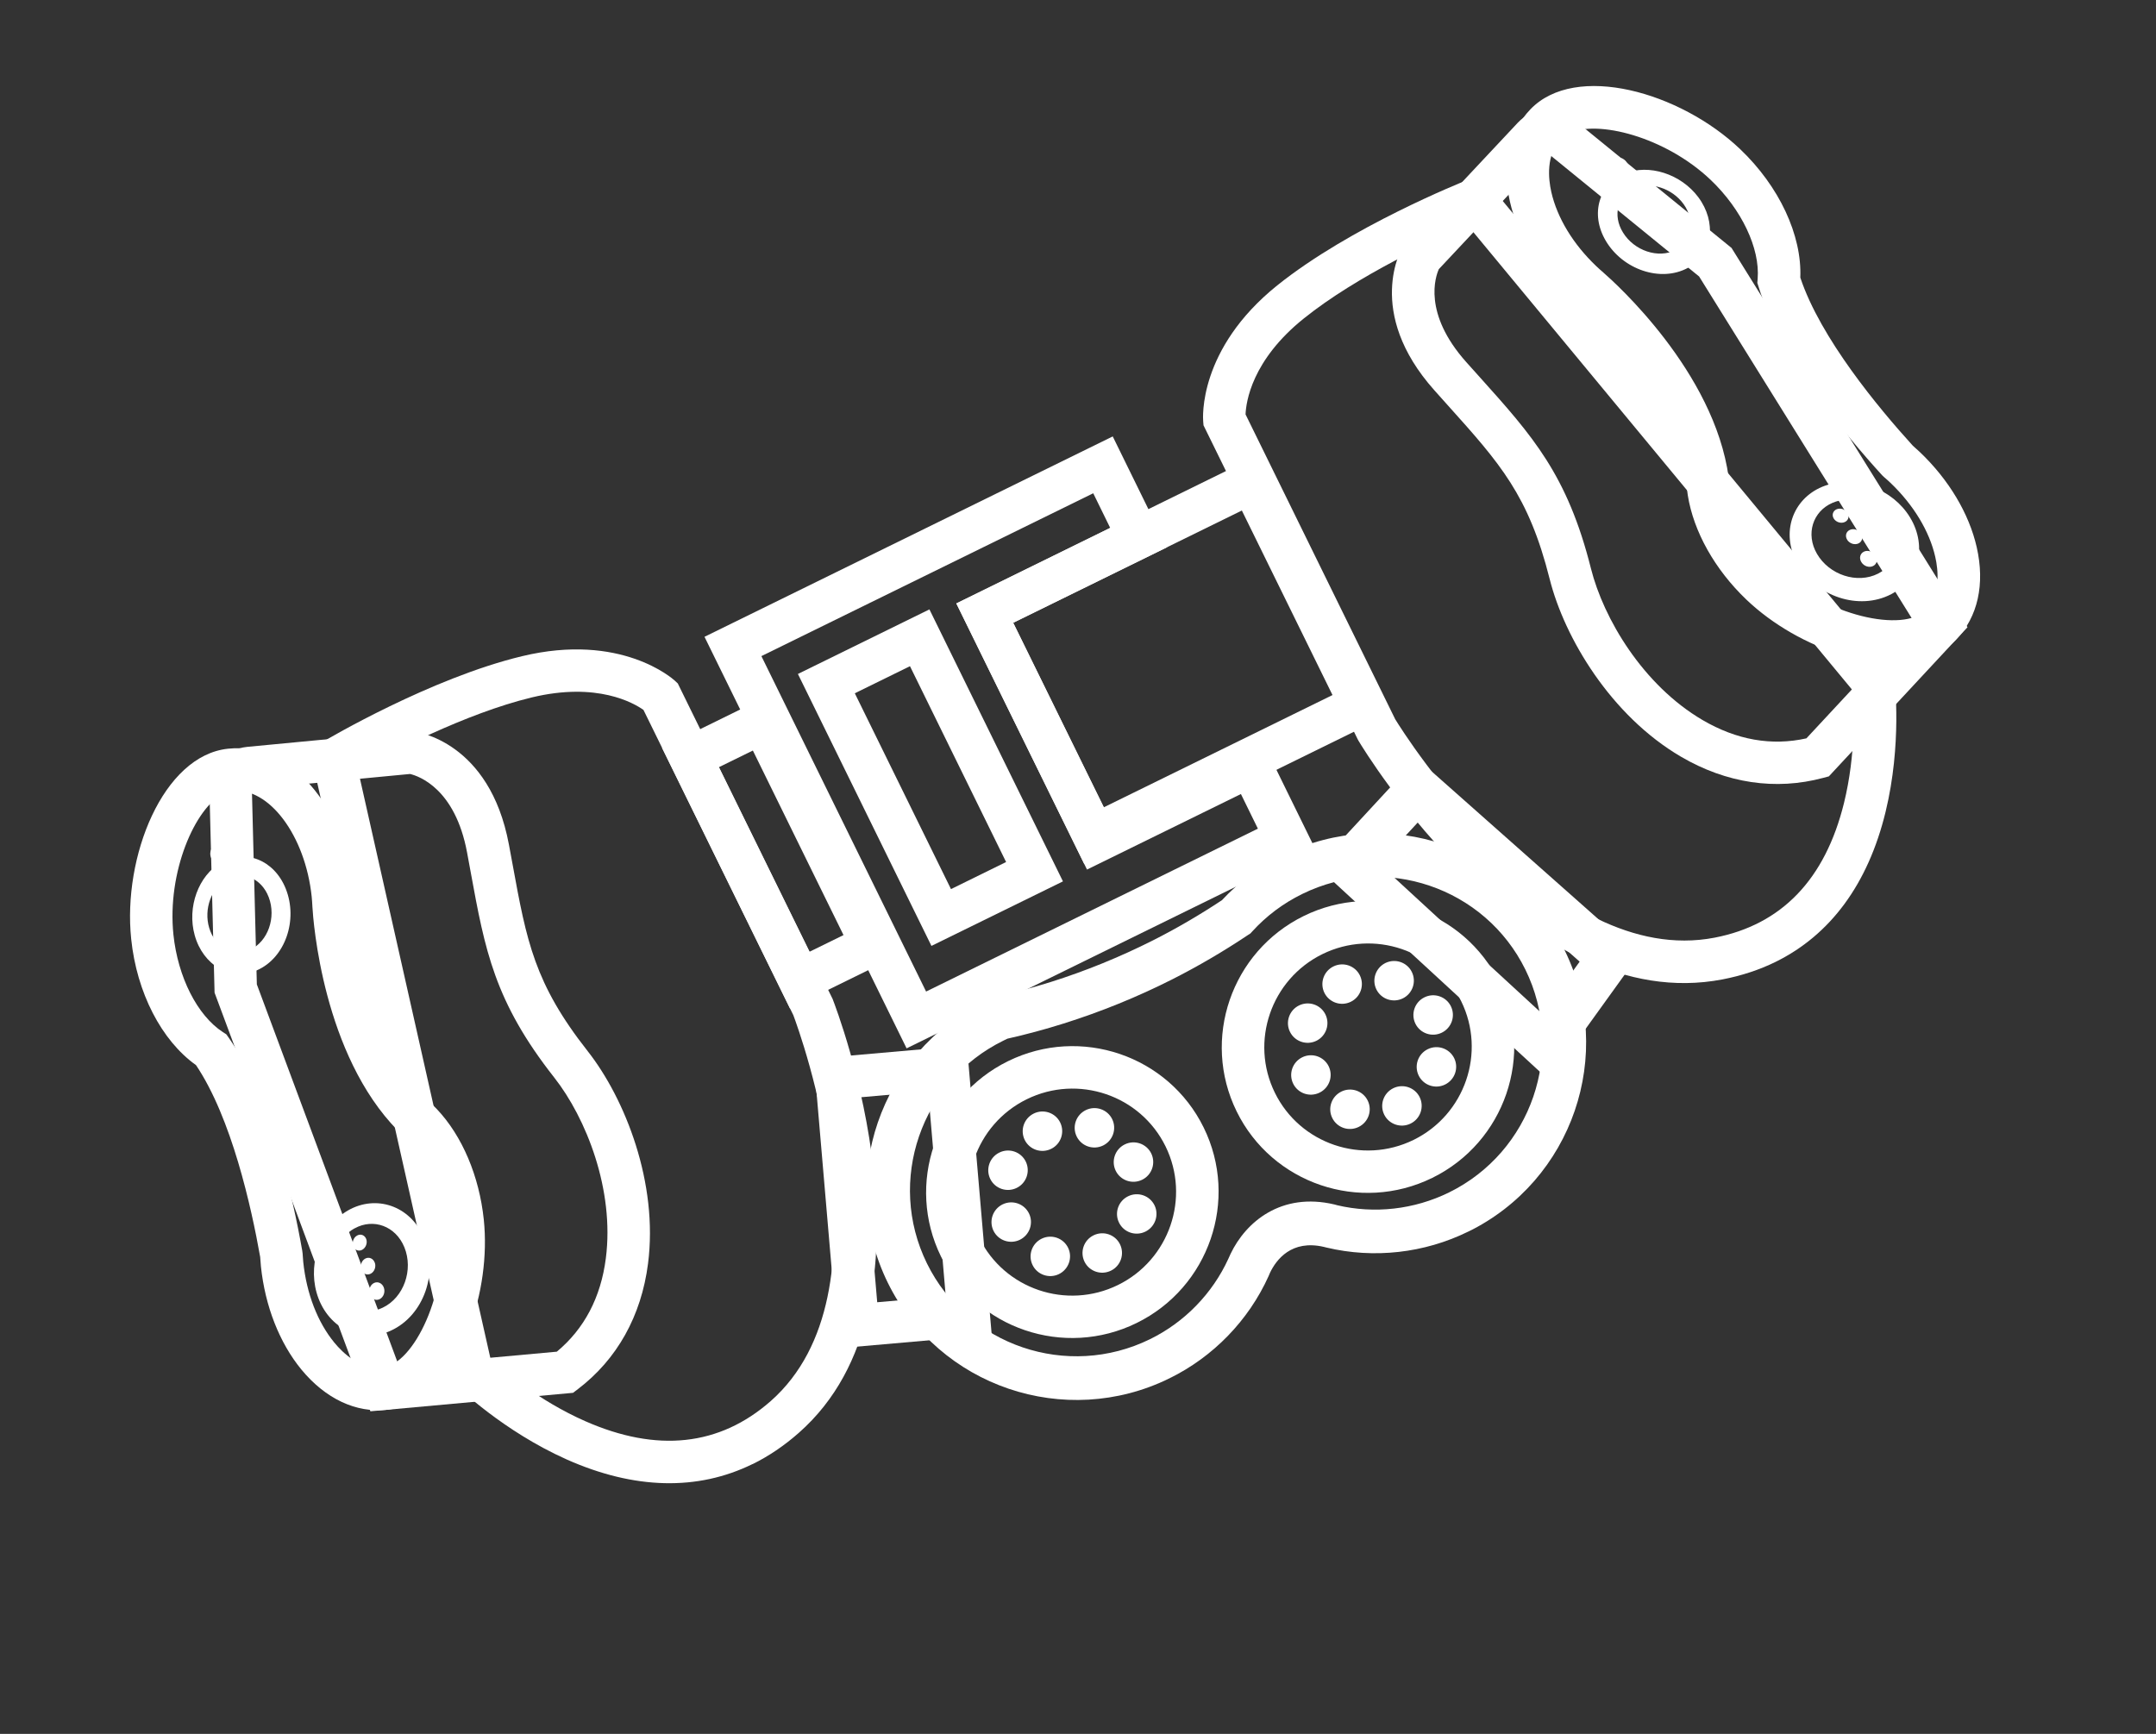 <svg width="46" height="37" viewBox="0 0 46 37" fill="none" xmlns="http://www.w3.org/2000/svg">
<rect x="0" y="0" width="46" height="37" fill="#333333" stroke="none"/>
<g clip-path="url(#clip0_1208_8047)">
<path d="M33.045 23.046L28.099 18.491L30.232 16.184L34.965 20.379L33.045 23.046ZM29.431 18.436L32.903 21.632L33.703 20.521L30.296 17.501L29.431 18.436Z" fill="white"/>
<path d="M16.056 31.242C14.885 31.817 13.535 31.787 12.089 31.143C10.733 30.537 9.776 29.605 9.737 29.565L9.642 29.472L6.609 15.995L6.893 15.827C6.986 15.771 9.193 14.47 11.137 14.003C13.248 13.494 14.353 14.484 14.399 14.526L14.461 14.584L17.764 21.316C17.866 21.577 20.24 27.762 17.042 30.577C16.73 30.852 16.401 31.074 16.056 31.244L16.056 31.242ZM10.467 29.006C10.726 29.238 11.496 29.89 12.482 30.325C14.018 31.003 15.351 30.859 16.444 29.898C19.094 27.564 17.054 22.003 16.926 21.662L13.729 15.149C13.522 15.003 12.742 14.547 11.348 14.882C9.928 15.224 8.289 16.084 7.641 16.443L10.468 29.005L10.467 29.006Z" fill="white"/>
<path d="M12.226 29.722L7.903 30.116L4.578 21.183L4.468 16.843C4.456 16.38 4.809 15.982 5.272 15.938L8.777 15.604L8.824 15.609C8.89 15.617 10.446 15.819 10.858 18.022C10.885 18.169 10.911 18.311 10.937 18.448C11.236 20.084 11.401 20.984 12.539 22.431C13.339 23.449 14.048 25.246 13.826 26.966C13.683 28.081 13.166 29.007 12.33 29.643L12.226 29.722ZM8.513 29.151L11.88 28.844C12.466 28.357 12.819 27.687 12.926 26.852C13.114 25.392 12.507 23.86 11.823 22.991C10.547 21.368 10.347 20.272 10.043 18.613C10.018 18.476 9.993 18.336 9.965 18.19C9.711 16.826 8.935 16.561 8.749 16.516L5.374 16.838L5.48 21.006L8.512 29.151L8.513 29.151Z" fill="white"/>
<path d="M8.749 29.939C8.593 30.016 8.428 30.066 8.255 30.084C7.593 30.154 6.946 29.849 6.432 29.227C5.963 28.657 5.656 27.874 5.567 27.024C5.561 26.957 5.555 26.89 5.551 26.822C5.363 25.759 4.941 23.858 4.182 22.729C3.445 22.204 2.918 21.183 2.799 20.038C2.615 18.282 3.477 16.125 4.864 15.977C6.178 15.837 7.359 17.182 7.552 19.037C7.56 19.119 7.567 19.205 7.571 19.29C7.579 19.432 7.753 22.073 9.126 23.481C9.194 23.54 9.259 23.603 9.322 23.669C9.861 24.239 10.225 25.097 10.322 26.024C10.482 27.561 9.841 29.404 8.75 29.94L8.749 29.939ZM4.77 16.935C4.16 17.234 3.562 18.614 3.7 19.943C3.795 20.851 4.209 21.669 4.756 22.025L4.829 22.072L4.879 22.143C5.774 23.415 6.246 25.538 6.449 26.691L6.456 26.744C6.459 26.806 6.464 26.867 6.47 26.929C6.54 27.605 6.776 28.216 7.134 28.651C7.315 28.872 7.691 29.234 8.161 29.184C8.827 29.114 9.571 27.585 9.418 26.119C9.342 25.386 9.066 24.72 8.661 24.291C8.616 24.243 8.568 24.197 8.52 24.156L8.492 24.13C6.891 22.505 6.683 19.662 6.665 19.343L6.665 19.338C6.662 19.268 6.656 19.2 6.65 19.133C6.513 17.828 5.739 16.795 4.959 16.878C4.897 16.884 4.833 16.904 4.771 16.934L4.77 16.935Z" fill="white"/>
<path d="M5.487 20.703C4.922 20.954 4.331 20.596 4.154 19.957C3.987 19.359 4.235 18.683 4.717 18.406C5.224 18.114 5.846 18.34 6.096 18.963C6.364 19.631 6.085 20.439 5.487 20.703ZM4.837 18.763C4.51 18.944 4.344 19.4 4.463 19.799C4.587 20.216 4.978 20.435 5.341 20.265C5.717 20.089 5.897 19.577 5.734 19.147C5.579 18.738 5.175 18.575 4.837 18.763Z" fill="white"/>
<path d="M5.278 20.076C5.182 20.122 5.075 20.066 5.038 19.951L4.496 18.282C4.466 18.189 4.508 18.073 4.591 18.025C4.674 17.975 4.768 18.01 4.801 18.104L5.382 19.784C5.421 19.898 5.375 20.03 5.279 20.076L5.278 20.076Z" fill="white"/>
<path d="M8.337 28.396C7.663 28.704 6.958 28.308 6.754 27.582C6.566 26.91 6.865 26.148 7.43 25.827C8.02 25.492 8.745 25.722 9.042 26.403C9.366 27.144 9.046 28.073 8.337 28.396ZM7.566 26.211C7.179 26.424 6.979 26.945 7.117 27.396C7.261 27.872 7.73 28.113 8.165 27.905C8.616 27.69 8.824 27.098 8.628 26.617C8.443 26.161 7.965 25.992 7.567 26.212L7.566 26.211Z" fill="white"/>
<path d="M7.814 26.441C7.783 26.357 7.697 26.323 7.62 26.365C7.543 26.407 7.506 26.507 7.535 26.591C7.564 26.675 7.65 26.711 7.727 26.67C7.805 26.629 7.844 26.526 7.814 26.441Z" fill="white"/>
<path d="M7.995 26.943C7.963 26.854 7.873 26.816 7.794 26.857C7.716 26.898 7.677 27.003 7.707 27.091C7.738 27.181 7.828 27.221 7.909 27.18C7.99 27.139 8.029 27.032 7.996 26.942L7.995 26.943Z" fill="white"/>
<path d="M8.189 27.475C8.154 27.381 8.06 27.338 7.978 27.379C7.897 27.419 7.857 27.529 7.889 27.623C7.922 27.718 8.016 27.764 8.1 27.723C8.184 27.681 8.224 27.571 8.189 27.475Z" fill="white"/>
<path d="M37.884 20.526C37.539 20.695 37.162 20.82 36.754 20.899C32.57 21.708 29.128 16.047 28.984 15.806L28.966 15.773L25.678 9.076L25.671 8.992C25.665 8.929 25.559 7.45 27.251 6.09C28.811 4.839 31.191 3.888 31.29 3.848L31.597 3.727L40.405 14.368L40.42 14.5C40.427 14.556 40.581 15.883 40.23 17.326C39.856 18.864 39.053 19.951 37.883 20.526L37.884 20.526ZM29.772 15.354C29.961 15.663 33.115 20.68 36.583 20.009C38.011 19.733 38.941 18.767 39.343 17.136C39.601 16.09 39.558 15.082 39.531 14.736L31.321 4.816C30.64 5.109 28.958 5.88 27.819 6.795C26.705 7.688 26.585 8.582 26.575 8.843L29.771 15.354L29.772 15.354Z" fill="white"/>
<path d="M39.024 16.566L38.897 16.6C37.883 16.872 36.834 16.715 35.864 16.147C34.368 15.27 33.379 13.611 33.063 12.354C32.614 10.569 32.003 9.888 30.892 8.651C30.799 8.546 30.702 8.44 30.603 8.328C29.112 6.655 29.904 5.299 29.938 5.242L29.962 5.202L32.385 2.617C32.695 2.287 33.21 2.252 33.561 2.537L36.944 5.291L41.978 13.385L39.023 16.564L39.024 16.566ZM30.7 5.74C30.627 5.902 30.353 6.682 31.282 7.725C31.381 7.836 31.476 7.942 31.569 8.045C32.696 9.3 33.441 10.13 33.944 12.131C34.214 13.204 35.055 14.62 36.325 15.365C37.052 15.791 37.797 15.922 38.541 15.756L40.843 13.28L36.252 5.9L33.02 3.267L30.701 5.741L30.7 5.74Z" fill="white"/>
<path d="M41.321 13.948C40.23 14.484 38.38 13.863 37.262 12.797C36.588 12.154 36.132 11.341 36.01 10.566C35.996 10.476 35.986 10.386 35.981 10.296C35.707 8.348 33.722 6.594 33.617 6.502C33.551 6.445 33.487 6.389 33.428 6.333C32.809 5.742 32.379 5.021 32.215 4.301C32.036 3.513 32.191 2.815 32.651 2.334C33.616 1.328 35.849 1.964 37.128 3.183C37.962 3.978 38.447 5.019 38.411 5.923C38.839 7.214 40.085 8.711 40.811 9.51C40.862 9.555 40.913 9.6 40.961 9.646C41.58 10.236 42.011 10.958 42.175 11.677C42.354 12.465 42.199 13.163 41.739 13.644C41.618 13.77 41.478 13.87 41.322 13.947L41.321 13.948ZM33.466 2.846C33.403 2.877 33.35 2.915 33.306 2.961C32.979 3.303 33.036 3.821 33.099 4.1C33.224 4.648 33.563 5.209 34.056 5.678C34.103 5.723 34.154 5.769 34.208 5.815L34.212 5.819C34.453 6.028 36.577 7.931 36.883 10.191L36.886 10.229C36.89 10.294 36.896 10.36 36.906 10.424C36.998 11.007 37.356 11.633 37.89 12.141C38.956 13.158 40.62 13.504 41.084 13.02C41.411 12.679 41.354 12.161 41.29 11.882C41.165 11.333 40.826 10.773 40.334 10.303C40.29 10.261 40.244 10.22 40.197 10.18L40.157 10.142C39.368 9.277 37.978 7.605 37.52 6.118L37.494 6.036L37.501 5.949C37.553 5.298 37.16 4.47 36.5 3.84C35.533 2.919 34.075 2.547 33.465 2.847L33.466 2.846Z" fill="white"/>
<path d="M34.259 5.136C33.92 4.559 34.122 3.928 34.662 3.704C35.177 3.492 35.863 3.71 36.234 4.207C36.63 4.738 36.553 5.424 36.009 5.718C35.434 6.029 34.624 5.756 34.259 5.136ZM34.628 4.962C34.868 5.352 35.383 5.524 35.752 5.334C36.109 5.151 36.174 4.708 35.92 4.355C35.677 4.017 35.215 3.869 34.872 4.017C34.517 4.171 34.398 4.59 34.628 4.962Z" fill="white"/>
<path d="M35.641 5.169C35.736 5.121 35.757 5.002 35.689 4.903L34.7 3.454C34.644 3.373 34.527 3.335 34.438 3.371C34.348 3.406 34.318 3.502 34.372 3.586L35.346 5.073C35.413 5.174 35.545 5.218 35.641 5.17L35.641 5.169Z" fill="white"/>
<path d="M38.345 12.017C37.988 11.365 38.249 10.652 38.875 10.389C39.474 10.139 40.26 10.368 40.676 10.928C41.126 11.533 41.01 12.333 40.353 12.678C39.662 13.041 38.732 12.726 38.345 12.017ZM38.767 11.819C39.028 12.269 39.626 12.466 40.07 12.241C40.501 12.023 40.596 11.506 40.308 11.1C40.035 10.715 39.501 10.556 39.096 10.731C38.678 10.912 38.52 11.394 38.767 11.819L38.767 11.819Z" fill="white"/>
<path d="M39.126 11.068C39.078 10.993 39.105 10.904 39.184 10.868C39.264 10.834 39.366 10.865 39.415 10.939C39.464 11.014 39.44 11.104 39.36 11.14C39.28 11.177 39.175 11.144 39.126 11.068Z" fill="white"/>
<path d="M39.412 11.519C39.361 11.439 39.386 11.345 39.467 11.308C39.547 11.27 39.654 11.304 39.705 11.382C39.758 11.461 39.734 11.557 39.653 11.596C39.571 11.635 39.462 11.6 39.411 11.519L39.412 11.519Z" fill="white"/>
<path d="M39.715 11.997C39.661 11.913 39.685 11.812 39.768 11.772C39.849 11.732 39.96 11.768 40.015 11.851C40.07 11.935 40.048 12.037 39.965 12.078C39.881 12.12 39.769 12.084 39.715 11.997Z" fill="white"/>
<path d="M29.643 15.244L23.135 18.44L20.404 12.877L26.912 9.681L29.643 15.244ZM23.551 17.227L28.43 14.832L26.496 10.894L21.617 13.289L23.551 17.227Z" fill="white"/>
<path d="M19.21 20.366L16.856 21.522L14.125 15.959L16.479 14.803L19.21 20.366ZM17.273 20.309L17.997 19.954L16.063 16.016L15.339 16.371L17.273 20.309Z" fill="white"/>
<path d="M21.159 28.484L17.889 28.771L17.36 22.594L20.63 22.307L21.159 28.484ZM18.716 27.789L20.178 27.661L19.803 23.288L18.341 23.417L18.716 27.789Z" fill="white"/>
<path d="M31.325 26.282C30.389 26.742 29.315 26.863 28.302 26.622L28.25 26.609C27.555 26.445 27.229 26.883 27.097 27.159C27.089 27.177 27.083 27.19 27.08 27.199L27.067 27.23C26.639 28.178 25.886 28.954 24.949 29.414C22.725 30.506 20.031 29.59 18.942 27.373C17.854 25.156 18.778 22.464 21.002 21.372C21.055 21.346 21.108 21.321 21.162 21.298L21.203 21.28L21.247 21.27C21.641 21.181 22.035 21.076 22.419 20.955C23.163 20.72 23.895 20.422 24.591 20.071C25.097 19.816 25.595 19.525 26.07 19.21C26.443 18.811 26.882 18.485 27.378 18.242C29.602 17.15 32.297 18.065 33.385 20.282C34.473 22.5 33.55 25.191 31.326 26.283L31.325 26.282ZM28.526 25.718C29.326 25.907 30.174 25.81 30.914 25.447C32.676 24.582 33.408 22.449 32.546 20.692C31.683 18.936 29.549 18.21 27.786 19.076C27.379 19.275 27.02 19.545 26.718 19.876L26.68 19.918L26.632 19.949C26.111 20.298 25.565 20.618 25.008 20.9C24.266 21.275 23.488 21.591 22.694 21.841C22.301 21.965 21.897 22.074 21.493 22.165C21.465 22.179 21.437 22.192 21.409 22.206C19.647 23.07 18.914 25.203 19.777 26.96C20.64 28.717 22.774 29.442 24.537 28.577C25.275 28.215 25.868 27.604 26.209 26.859C26.217 26.839 26.232 26.804 26.255 26.757C26.582 26.073 27.337 25.436 28.469 25.702L28.525 25.717L28.526 25.718Z" fill="white"/>
<path d="M24.251 28.232C22.705 28.991 20.833 28.355 20.077 26.814C19.32 25.273 19.962 23.403 21.508 22.644C23.053 21.885 24.926 22.521 25.682 24.062C26.439 25.603 25.797 27.473 24.251 28.232ZM21.907 23.457C20.811 23.995 20.355 25.322 20.892 26.415C21.428 27.508 22.756 27.959 23.853 27.421C24.949 26.883 25.404 25.556 24.868 24.463C24.331 23.37 23.003 22.919 21.907 23.457Z" fill="white"/>
<path d="M30.559 25.135C29.014 25.894 27.141 25.258 26.385 23.717C25.628 22.176 26.27 20.306 27.816 19.547C29.361 18.788 31.234 19.424 31.99 20.965C32.747 22.506 32.105 24.376 30.559 25.135ZM28.215 20.36C27.119 20.898 26.663 22.225 27.2 23.318C27.736 24.411 29.065 24.862 30.161 24.324C31.257 23.785 31.712 22.459 31.176 21.366C30.639 20.273 29.311 19.822 28.215 20.36Z" fill="white"/>
<path d="M22.427 24.516C22.636 24.414 22.722 24.162 22.62 23.953C22.518 23.745 22.265 23.659 22.056 23.762C21.847 23.865 21.761 24.117 21.863 24.325C21.965 24.533 22.218 24.619 22.427 24.516Z" fill="white"/>
<path d="M23.703 27.115C23.912 27.013 23.998 26.761 23.896 26.552C23.794 26.344 23.541 26.258 23.332 26.361C23.123 26.463 23.037 26.715 23.139 26.924C23.241 27.132 23.494 27.218 23.703 27.115Z" fill="white"/>
<path d="M24.369 25.175C24.578 25.073 24.664 24.821 24.562 24.612C24.459 24.404 24.207 24.318 23.998 24.421C23.789 24.523 23.703 24.776 23.805 24.984C23.907 25.192 24.16 25.278 24.369 25.175Z" fill="white"/>
<path d="M21.76 26.456C21.969 26.353 22.056 26.101 21.954 25.893C21.851 25.684 21.599 25.599 21.39 25.701C21.181 25.804 21.095 26.056 21.197 26.264C21.299 26.472 21.551 26.558 21.76 26.456Z" fill="white"/>
<path d="M23.536 24.444C23.745 24.341 23.831 24.089 23.729 23.881C23.627 23.673 23.374 23.587 23.166 23.689C22.956 23.792 22.87 24.044 22.972 24.252C23.075 24.461 23.327 24.546 23.536 24.444Z" fill="white"/>
<path d="M22.594 27.188C22.803 27.085 22.89 26.833 22.788 26.625C22.685 26.416 22.433 26.331 22.224 26.433C22.015 26.536 21.929 26.788 22.031 26.996C22.133 27.204 22.385 27.29 22.594 27.188Z" fill="white"/>
<path d="M24.438 26.282C24.647 26.179 24.734 25.927 24.632 25.719C24.529 25.511 24.277 25.425 24.068 25.528C23.859 25.63 23.773 25.882 23.875 26.09C23.977 26.299 24.229 26.384 24.438 26.282Z" fill="white"/>
<path d="M21.692 25.349C21.901 25.247 21.987 24.994 21.885 24.786C21.783 24.578 21.53 24.492 21.322 24.595C21.113 24.697 21.026 24.949 21.128 25.158C21.23 25.366 21.483 25.452 21.692 25.349Z" fill="white"/>
<path d="M28.052 18.095L19.343 22.371L15.031 13.589L23.741 9.313L24.901 11.678L21.618 13.29L23.608 17.343L26.892 15.731L28.052 18.096L28.052 18.095ZM19.759 21.159L26.838 17.683L26.476 16.944L23.192 18.556L20.404 12.877L23.687 11.265L23.325 10.526L16.245 14.001L19.759 21.159Z" fill="white"/>
<path d="M28.821 21.377C29.03 21.275 29.116 21.023 29.014 20.814C28.912 20.606 28.659 20.52 28.45 20.623C28.241 20.725 28.155 20.977 28.257 21.186C28.36 21.394 28.612 21.48 28.821 21.377Z" fill="white"/>
<path d="M30.097 23.976C30.305 23.874 30.392 23.622 30.29 23.413C30.188 23.205 29.935 23.119 29.726 23.222C29.517 23.325 29.431 23.577 29.533 23.785C29.635 23.993 29.888 24.079 30.097 23.976Z" fill="white"/>
<path d="M30.763 22.036C30.972 21.933 31.058 21.681 30.956 21.473C30.854 21.265 30.601 21.179 30.392 21.282C30.183 21.384 30.097 21.636 30.199 21.845C30.301 22.053 30.554 22.139 30.763 22.036Z" fill="white"/>
<path d="M28.154 23.316C28.363 23.214 28.45 22.962 28.348 22.753C28.245 22.545 27.993 22.459 27.784 22.562C27.575 22.665 27.489 22.917 27.591 23.125C27.693 23.333 27.945 23.419 28.154 23.316Z" fill="white"/>
<path d="M29.93 21.305C30.139 21.202 30.225 20.95 30.123 20.742C30.021 20.533 29.768 20.448 29.559 20.55C29.351 20.653 29.264 20.905 29.366 21.113C29.469 21.322 29.721 21.407 29.93 21.305Z" fill="white"/>
<path d="M28.988 24.048C29.197 23.946 29.284 23.694 29.181 23.485C29.079 23.277 28.827 23.191 28.618 23.294C28.409 23.397 28.322 23.649 28.425 23.857C28.527 24.065 28.779 24.151 28.988 24.048Z" fill="white"/>
<path d="M30.832 23.143C31.041 23.04 31.128 22.788 31.026 22.58C30.923 22.372 30.671 22.286 30.462 22.389C30.253 22.491 30.167 22.743 30.269 22.952C30.371 23.16 30.623 23.246 30.832 23.143Z" fill="white"/>
<path d="M28.086 22.21C28.295 22.107 28.381 21.855 28.279 21.647C28.177 21.439 27.924 21.353 27.715 21.456C27.507 21.558 27.42 21.81 27.522 22.018C27.625 22.227 27.877 22.312 28.086 22.21Z" fill="white"/>
<path d="M22.679 18.808L19.873 20.185L17.024 14.382L19.83 13.004L22.679 18.808ZM20.29 18.973L21.466 18.395L19.415 14.216L18.238 14.794L20.29 18.973Z" fill="white"/>
</g>
<defs>
<clipPath id="clip0_1208_8047">
<rect width="40" height="21" fill="white" transform="translate(0.766 17.891) rotate(-26.149)"/>
</clipPath>
</defs>
</svg>
